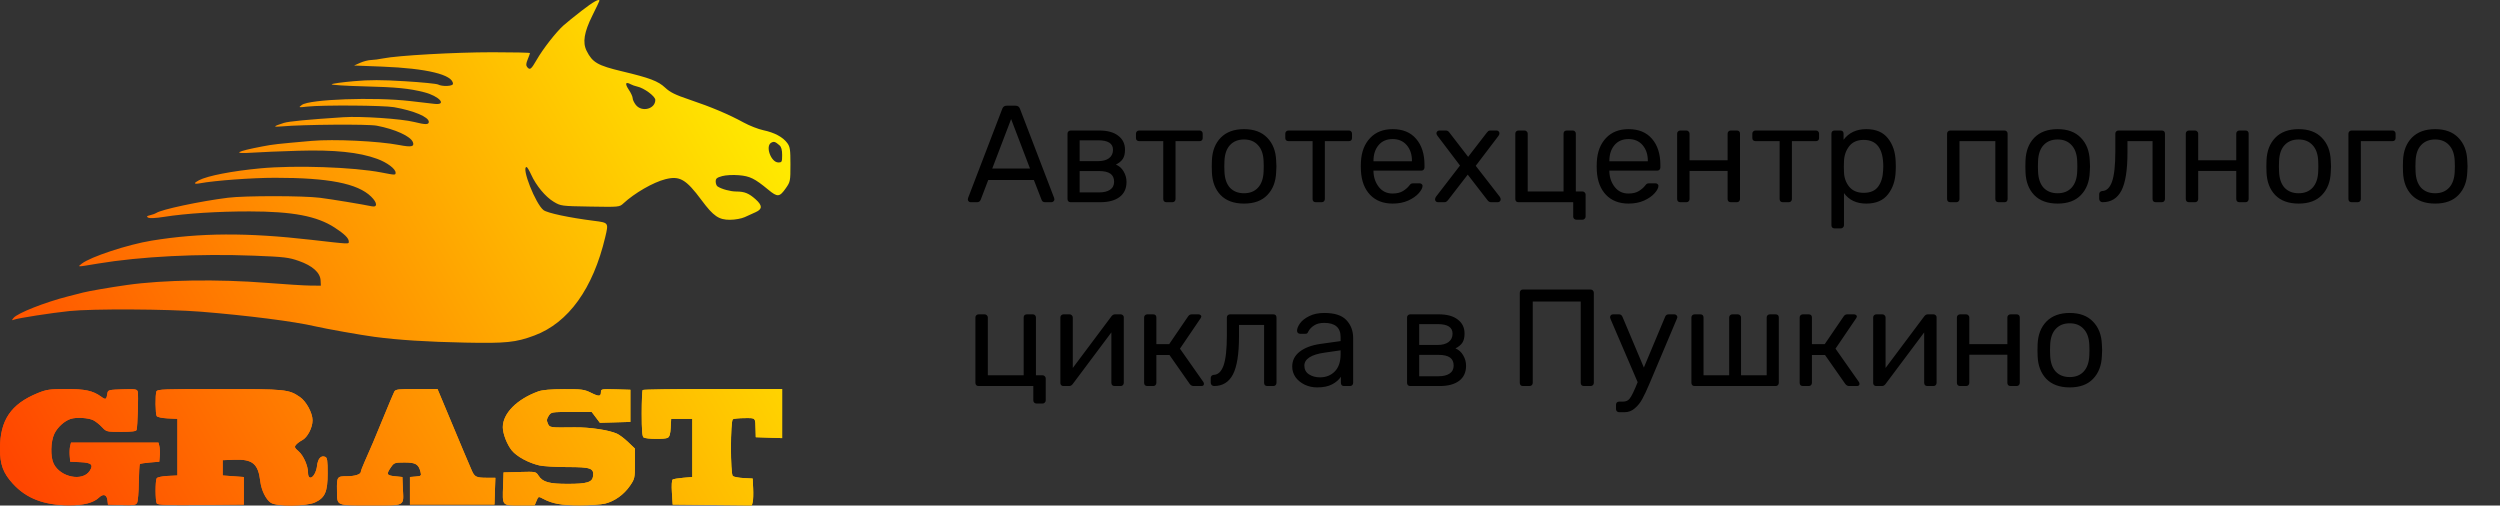 <?xml version="1.0" encoding="UTF-8"?> <svg xmlns="http://www.w3.org/2000/svg" width="272" height="55" viewBox="0 0 272 55" fill="none"><rect x="0" y="0" width="272" height="55" fill="#333333" stroke="none"/> <path d="M105.6 22C105.52 22 105.45 21.97 105.39 21.91C105.33 21.85 105.3 21.78 105.3 21.7L105.33 21.535L109.05 11.83C109.13 11.61 109.29 11.5 109.53 11.5H110.49C110.73 11.5 110.89 11.61 110.97 11.83L114.69 21.535L114.72 21.7C114.72 21.78 114.685 21.85 114.615 21.91C114.555 21.97 114.485 22 114.405 22H113.7C113.6 22 113.515 21.975 113.445 21.925C113.385 21.865 113.345 21.805 113.325 21.745L112.485 19.585H107.52L106.695 21.745C106.615 21.915 106.49 22 106.32 22H105.6ZM107.955 18.34H112.065L110.01 12.955L107.955 18.34ZM116.49 22C116.39 22 116.305 21.97 116.235 21.91C116.175 21.84 116.145 21.755 116.145 21.655V14.545C116.145 14.445 116.175 14.365 116.235 14.305C116.305 14.235 116.39 14.2 116.49 14.2H119.595C120.495 14.2 121.185 14.39 121.665 14.77C122.155 15.14 122.4 15.645 122.4 16.285C122.4 16.715 122.32 17.05 122.16 17.29C122 17.53 121.75 17.735 121.41 17.905C121.77 18.055 122.05 18.305 122.25 18.655C122.46 19.005 122.565 19.385 122.565 19.795C122.565 20.505 122.315 21.05 121.815 21.43C121.315 21.81 120.61 22 119.7 22H116.49ZM119.49 17.53C119.98 17.53 120.37 17.425 120.66 17.215C120.95 16.995 121.095 16.69 121.095 16.3C121.095 15.61 120.56 15.265 119.49 15.265H117.465V17.53H119.49ZM119.58 20.935C120.08 20.935 120.475 20.84 120.765 20.65C121.065 20.45 121.215 20.16 121.215 19.78C121.215 19.38 121.08 19.085 120.81 18.895C120.54 18.705 120.13 18.61 119.58 18.61H117.465V20.935H119.58ZM126.908 22C126.808 22 126.723 21.97 126.653 21.91C126.593 21.84 126.563 21.755 126.563 21.655V15.355H123.938C123.838 15.355 123.753 15.325 123.683 15.265C123.623 15.205 123.593 15.125 123.593 15.025V14.545C123.593 14.445 123.623 14.365 123.683 14.305C123.753 14.235 123.838 14.2 123.938 14.2H130.523C130.623 14.2 130.703 14.235 130.763 14.305C130.823 14.365 130.853 14.445 130.853 14.545V15.025C130.853 15.125 130.823 15.205 130.763 15.265C130.703 15.325 130.623 15.355 130.523 15.355H127.898V21.655C127.898 21.755 127.863 21.84 127.793 21.91C127.733 21.97 127.653 22 127.553 22H126.908ZM135.35 22.15C134.25 22.15 133.4 21.84 132.8 21.22C132.21 20.6 131.895 19.775 131.855 18.745L131.84 18.1L131.855 17.455C131.895 16.425 132.215 15.6 132.815 14.98C133.425 14.36 134.27 14.05 135.35 14.05C136.43 14.05 137.27 14.36 137.87 14.98C138.48 15.6 138.805 16.425 138.845 17.455C138.865 17.675 138.875 17.89 138.875 18.1C138.875 18.31 138.865 18.525 138.845 18.745C138.805 19.775 138.485 20.6 137.885 21.22C137.295 21.84 136.45 22.15 135.35 22.15ZM135.35 21.025C135.99 21.025 136.495 20.825 136.865 20.425C137.245 20.015 137.45 19.43 137.48 18.67C137.49 18.57 137.495 18.38 137.495 18.1C137.495 17.82 137.49 17.63 137.48 17.53C137.45 16.77 137.245 16.19 136.865 15.79C136.495 15.38 135.99 15.175 135.35 15.175C134.71 15.175 134.2 15.38 133.82 15.79C133.45 16.19 133.25 16.77 133.22 17.53L133.205 18.1L133.22 18.67C133.25 19.43 133.45 20.015 133.82 20.425C134.2 20.825 134.71 21.025 135.35 21.025ZM143.154 22C143.054 22 142.969 21.97 142.899 21.91C142.839 21.84 142.809 21.755 142.809 21.655V15.355H140.184C140.084 15.355 139.999 15.325 139.929 15.265C139.869 15.205 139.839 15.125 139.839 15.025V14.545C139.839 14.445 139.869 14.365 139.929 14.305C139.999 14.235 140.084 14.2 140.184 14.2H146.769C146.869 14.2 146.949 14.235 147.009 14.305C147.069 14.365 147.099 14.445 147.099 14.545V15.025C147.099 15.125 147.069 15.205 147.009 15.265C146.949 15.325 146.869 15.355 146.769 15.355H144.144V21.655C144.144 21.755 144.109 21.84 144.039 21.91C143.979 21.97 143.899 22 143.799 22H143.154ZM151.52 22.15C150.5 22.15 149.685 21.835 149.075 21.205C148.465 20.565 148.13 19.695 148.07 18.595L148.055 18.085L148.07 17.59C148.13 16.51 148.465 15.65 149.075 15.01C149.685 14.37 150.5 14.05 151.52 14.05C152.62 14.05 153.47 14.4 154.07 15.1C154.68 15.8 154.985 16.75 154.985 17.95V18.22C154.985 18.32 154.95 18.405 154.88 18.475C154.82 18.535 154.74 18.565 154.64 18.565H149.435V18.7C149.465 19.35 149.665 19.905 150.035 20.365C150.405 20.825 150.895 21.055 151.505 21.055C151.975 21.055 152.355 20.965 152.645 20.785C152.945 20.595 153.17 20.4 153.32 20.2C153.41 20.08 153.48 20.01 153.53 19.99C153.58 19.96 153.665 19.945 153.785 19.945H154.445C154.535 19.945 154.61 19.97 154.67 20.02C154.74 20.07 154.775 20.135 154.775 20.215C154.775 20.435 154.64 20.7 154.37 21.01C154.1 21.32 153.715 21.59 153.215 21.82C152.725 22.04 152.16 22.15 151.52 22.15ZM153.62 17.545V17.5C153.62 16.8 153.43 16.23 153.05 15.79C152.67 15.35 152.16 15.13 151.52 15.13C150.87 15.13 150.36 15.35 149.99 15.79C149.62 16.23 149.435 16.8 149.435 17.5V17.545H153.62ZM156.449 22C156.359 22 156.284 21.97 156.224 21.91C156.164 21.85 156.134 21.775 156.134 21.685C156.134 21.595 156.169 21.5 156.239 21.4L158.849 18.01L156.404 14.785C156.324 14.675 156.284 14.585 156.284 14.515C156.284 14.425 156.314 14.35 156.374 14.29C156.444 14.23 156.519 14.2 156.599 14.2H157.319C157.469 14.2 157.599 14.28 157.709 14.44L159.734 17.065L161.759 14.44C161.819 14.36 161.874 14.3 161.924 14.26C161.984 14.22 162.059 14.2 162.149 14.2H162.839C162.919 14.2 162.989 14.23 163.049 14.29C163.109 14.35 163.139 14.42 163.139 14.5C163.139 14.6 163.104 14.695 163.034 14.785L160.559 18.04L163.169 21.4C163.239 21.5 163.274 21.595 163.274 21.685C163.274 21.775 163.244 21.85 163.184 21.91C163.124 21.97 163.049 22 162.959 22H162.224C162.074 22 161.944 21.925 161.834 21.775L159.689 19L157.544 21.775C157.484 21.845 157.424 21.9 157.364 21.94C157.314 21.98 157.244 22 157.154 22H156.449ZM171.51 23.905C171.41 23.905 171.325 23.87 171.255 23.8C171.195 23.74 171.165 23.66 171.165 23.56V22H165.21C165.11 22 165.025 21.97 164.955 21.91C164.895 21.84 164.865 21.755 164.865 21.655V14.545C164.865 14.445 164.895 14.365 164.955 14.305C165.025 14.235 165.11 14.2 165.21 14.2H165.87C165.97 14.2 166.05 14.235 166.11 14.305C166.18 14.365 166.215 14.445 166.215 14.545V20.83H170.115V14.545C170.115 14.435 170.145 14.35 170.205 14.29C170.275 14.23 170.36 14.2 170.46 14.2H171.12C171.22 14.2 171.3 14.235 171.36 14.305C171.42 14.365 171.45 14.445 171.45 14.545V20.83H172.17C172.27 20.83 172.35 20.865 172.41 20.935C172.48 20.995 172.515 21.075 172.515 21.175V23.56C172.515 23.66 172.48 23.74 172.41 23.8C172.35 23.87 172.27 23.905 172.17 23.905H171.51ZM177.184 22.15C176.164 22.15 175.349 21.835 174.739 21.205C174.129 20.565 173.794 19.695 173.734 18.595L173.719 18.085L173.734 17.59C173.794 16.51 174.129 15.65 174.739 15.01C175.349 14.37 176.164 14.05 177.184 14.05C178.284 14.05 179.134 14.4 179.734 15.1C180.344 15.8 180.649 16.75 180.649 17.95V18.22C180.649 18.32 180.614 18.405 180.544 18.475C180.484 18.535 180.404 18.565 180.304 18.565H175.099V18.7C175.129 19.35 175.329 19.905 175.699 20.365C176.069 20.825 176.559 21.055 177.169 21.055C177.639 21.055 178.019 20.965 178.309 20.785C178.609 20.595 178.834 20.4 178.984 20.2C179.074 20.08 179.144 20.01 179.194 19.99C179.244 19.96 179.329 19.945 179.449 19.945H180.109C180.199 19.945 180.274 19.97 180.334 20.02C180.404 20.07 180.439 20.135 180.439 20.215C180.439 20.435 180.304 20.7 180.034 21.01C179.764 21.32 179.379 21.59 178.879 21.82C178.389 22.04 177.824 22.15 177.184 22.15ZM179.284 17.545V17.5C179.284 16.8 179.094 16.23 178.714 15.79C178.334 15.35 177.824 15.13 177.184 15.13C176.534 15.13 176.024 15.35 175.654 15.79C175.284 16.23 175.099 16.8 175.099 17.5V17.545H179.284ZM182.818 22C182.718 22 182.633 21.97 182.563 21.91C182.503 21.84 182.473 21.755 182.473 21.655V14.545C182.473 14.445 182.503 14.365 182.563 14.305C182.633 14.235 182.718 14.2 182.818 14.2H183.478C183.578 14.2 183.658 14.235 183.718 14.305C183.788 14.365 183.823 14.445 183.823 14.545V17.44H187.963V14.545C187.963 14.445 187.993 14.365 188.053 14.305C188.123 14.235 188.208 14.2 188.308 14.2H188.968C189.078 14.2 189.163 14.23 189.223 14.29C189.283 14.35 189.313 14.435 189.313 14.545V21.655C189.313 21.755 189.278 21.84 189.208 21.91C189.148 21.97 189.068 22 188.968 22H188.308C188.208 22 188.123 21.97 188.053 21.91C187.993 21.84 187.963 21.755 187.963 21.655V18.595H183.823V21.655C183.823 21.755 183.788 21.84 183.718 21.91C183.658 21.97 183.578 22 183.478 22H182.818ZM193.969 22C193.869 22 193.784 21.97 193.714 21.91C193.654 21.84 193.624 21.755 193.624 21.655V15.355H190.999C190.899 15.355 190.814 15.325 190.744 15.265C190.684 15.205 190.654 15.125 190.654 15.025V14.545C190.654 14.445 190.684 14.365 190.744 14.305C190.814 14.235 190.899 14.2 190.999 14.2H197.584C197.684 14.2 197.764 14.235 197.824 14.305C197.884 14.365 197.914 14.445 197.914 14.545V15.025C197.914 15.125 197.884 15.205 197.824 15.265C197.764 15.325 197.684 15.355 197.584 15.355H194.959V21.655C194.959 21.755 194.924 21.84 194.854 21.91C194.794 21.97 194.714 22 194.614 22H193.969ZM199.605 24.85C199.505 24.85 199.42 24.82 199.35 24.76C199.29 24.7 199.26 24.615 199.26 24.505V14.545C199.26 14.435 199.29 14.35 199.35 14.29C199.42 14.23 199.505 14.2 199.605 14.2H200.235C200.345 14.2 200.43 14.23 200.49 14.29C200.55 14.35 200.58 14.435 200.58 14.545V15.205C201.16 14.435 201.985 14.05 203.055 14.05C204.105 14.05 204.89 14.385 205.41 15.055C205.94 15.715 206.22 16.56 206.25 17.59C206.26 17.7 206.265 17.87 206.265 18.1C206.265 18.33 206.26 18.5 206.25 18.61C206.22 19.63 205.94 20.475 205.41 21.145C204.89 21.815 204.105 22.15 203.055 22.15C201.985 22.15 201.175 21.77 200.625 21.01V24.505C200.625 24.605 200.59 24.685 200.52 24.745C200.46 24.815 200.38 24.85 200.28 24.85H199.605ZM202.77 20.98C203.49 20.98 204.015 20.755 204.345 20.305C204.675 19.855 204.855 19.265 204.885 18.535C204.895 18.435 204.9 18.29 204.9 18.1C204.9 16.18 204.19 15.22 202.77 15.22C202.07 15.22 201.54 15.455 201.18 15.925C200.83 16.385 200.645 16.93 200.625 17.56C200.615 17.67 200.61 17.865 200.61 18.145C200.61 18.425 200.615 18.62 200.625 18.73C200.645 19.34 200.835 19.87 201.195 20.32C201.565 20.76 202.09 20.98 202.77 20.98ZM212.188 22C212.088 22 212.003 21.97 211.933 21.91C211.873 21.84 211.843 21.755 211.843 21.655V14.545C211.843 14.445 211.873 14.365 211.933 14.305C212.003 14.235 212.088 14.2 212.188 14.2H218.098C218.198 14.2 218.278 14.235 218.338 14.305C218.398 14.365 218.428 14.445 218.428 14.545V21.655C218.428 21.755 218.398 21.84 218.338 21.91C218.278 21.97 218.198 22 218.098 22H217.438C217.338 22 217.253 21.97 217.183 21.91C217.123 21.84 217.093 21.755 217.093 21.655V15.355H213.193V21.655C213.193 21.755 213.158 21.84 213.088 21.91C213.028 21.97 212.948 22 212.848 22H212.188ZM223.87 22.15C222.77 22.15 221.92 21.84 221.32 21.22C220.73 20.6 220.415 19.775 220.375 18.745L220.36 18.1L220.375 17.455C220.415 16.425 220.735 15.6 221.335 14.98C221.945 14.36 222.79 14.05 223.87 14.05C224.95 14.05 225.79 14.36 226.39 14.98C227 15.6 227.325 16.425 227.365 17.455C227.385 17.675 227.395 17.89 227.395 18.1C227.395 18.31 227.385 18.525 227.365 18.745C227.325 19.775 227.005 20.6 226.405 21.22C225.815 21.84 224.97 22.15 223.87 22.15ZM223.87 21.025C224.51 21.025 225.015 20.825 225.385 20.425C225.765 20.015 225.97 19.43 226 18.67C226.01 18.57 226.015 18.38 226.015 18.1C226.015 17.82 226.01 17.63 226 17.53C225.97 16.77 225.765 16.19 225.385 15.79C225.015 15.38 224.51 15.175 223.87 15.175C223.23 15.175 222.72 15.38 222.34 15.79C221.97 16.19 221.77 16.77 221.74 17.53L221.725 18.1L221.74 18.67C221.77 19.43 221.97 20.015 222.34 20.425C222.72 20.825 223.23 21.025 223.87 21.025ZM228.753 22C228.653 22 228.568 21.965 228.498 21.895C228.428 21.825 228.393 21.74 228.393 21.64V21.115C228.393 21.025 228.423 20.95 228.483 20.89C228.543 20.83 228.618 20.795 228.708 20.785C229.188 20.775 229.548 20.435 229.788 19.765C230.028 19.085 230.148 17.985 230.148 16.465V14.545C230.148 14.445 230.178 14.365 230.238 14.305C230.308 14.235 230.393 14.2 230.493 14.2H235.203C235.313 14.2 235.398 14.23 235.458 14.29C235.518 14.35 235.548 14.435 235.548 14.545V21.655C235.548 21.755 235.513 21.84 235.443 21.91C235.383 21.97 235.303 22 235.203 22H234.543C234.443 22 234.358 21.97 234.288 21.91C234.228 21.84 234.198 21.755 234.198 21.655V15.355H231.468V16.615C231.468 18.515 231.248 19.89 230.808 20.74C230.368 21.58 229.683 22 228.753 22ZM238.159 22C238.059 22 237.974 21.97 237.904 21.91C237.844 21.84 237.814 21.755 237.814 21.655V14.545C237.814 14.445 237.844 14.365 237.904 14.305C237.974 14.235 238.059 14.2 238.159 14.2H238.819C238.919 14.2 238.999 14.235 239.059 14.305C239.129 14.365 239.164 14.445 239.164 14.545V17.44H243.304V14.545C243.304 14.445 243.334 14.365 243.394 14.305C243.464 14.235 243.549 14.2 243.649 14.2H244.309C244.419 14.2 244.504 14.23 244.564 14.29C244.624 14.35 244.654 14.435 244.654 14.545V21.655C244.654 21.755 244.619 21.84 244.549 21.91C244.489 21.97 244.409 22 244.309 22H243.649C243.549 22 243.464 21.97 243.394 21.91C243.334 21.84 243.304 21.755 243.304 21.655V18.595H239.164V21.655C239.164 21.755 239.129 21.84 239.059 21.91C238.999 21.97 238.919 22 238.819 22H238.159ZM250.091 22.15C248.991 22.15 248.141 21.84 247.541 21.22C246.951 20.6 246.636 19.775 246.596 18.745L246.581 18.1L246.596 17.455C246.636 16.425 246.956 15.6 247.556 14.98C248.166 14.36 249.011 14.05 250.091 14.05C251.171 14.05 252.011 14.36 252.611 14.98C253.221 15.6 253.546 16.425 253.586 17.455C253.606 17.675 253.616 17.89 253.616 18.1C253.616 18.31 253.606 18.525 253.586 18.745C253.546 19.775 253.226 20.6 252.626 21.22C252.036 21.84 251.191 22.15 250.091 22.15ZM250.091 21.025C250.731 21.025 251.236 20.825 251.606 20.425C251.986 20.015 252.191 19.43 252.221 18.67C252.231 18.57 252.236 18.38 252.236 18.1C252.236 17.82 252.231 17.63 252.221 17.53C252.191 16.77 251.986 16.19 251.606 15.79C251.236 15.38 250.731 15.175 250.091 15.175C249.451 15.175 248.941 15.38 248.561 15.79C248.191 16.19 247.991 16.77 247.961 17.53L247.946 18.1L247.961 18.67C247.991 19.43 248.191 20.015 248.561 20.425C248.941 20.825 249.451 21.025 250.091 21.025ZM255.855 22C255.755 22 255.67 21.97 255.6 21.91C255.54 21.84 255.51 21.755 255.51 21.655V14.545C255.51 14.445 255.54 14.365 255.6 14.305C255.67 14.235 255.755 14.2 255.855 14.2H260.31C260.41 14.2 260.49 14.235 260.55 14.305C260.61 14.365 260.64 14.445 260.64 14.545V15.025C260.64 15.125 260.61 15.205 260.55 15.265C260.49 15.325 260.41 15.355 260.31 15.355H256.86V21.655C256.86 21.755 256.825 21.84 256.755 21.91C256.695 21.97 256.615 22 256.515 22H255.855ZM264.944 22.15C263.844 22.15 262.994 21.84 262.394 21.22C261.804 20.6 261.489 19.775 261.449 18.745L261.434 18.1L261.449 17.455C261.489 16.425 261.809 15.6 262.409 14.98C263.019 14.36 263.864 14.05 264.944 14.05C266.024 14.05 266.864 14.36 267.464 14.98C268.074 15.6 268.399 16.425 268.439 17.455C268.459 17.675 268.469 17.89 268.469 18.1C268.469 18.31 268.459 18.525 268.439 18.745C268.399 19.775 268.079 20.6 267.479 21.22C266.889 21.84 266.044 22.15 264.944 22.15ZM264.944 21.025C265.584 21.025 266.089 20.825 266.459 20.425C266.839 20.015 267.044 19.43 267.074 18.67C267.084 18.57 267.089 18.38 267.089 18.1C267.089 17.82 267.084 17.63 267.074 17.53C267.044 16.77 266.839 16.19 266.459 15.79C266.089 15.38 265.584 15.175 264.944 15.175C264.304 15.175 263.794 15.38 263.414 15.79C263.044 16.19 262.844 16.77 262.814 17.53L262.799 18.1L262.814 18.67C262.844 19.43 263.044 20.015 263.414 20.425C263.794 20.825 264.304 21.025 264.944 21.025ZM112.77 43.905C112.67 43.905 112.585 43.87 112.515 43.8C112.455 43.74 112.425 43.66 112.425 43.56V42H106.47C106.37 42 106.285 41.97 106.215 41.91C106.155 41.84 106.125 41.755 106.125 41.655V34.545C106.125 34.445 106.155 34.365 106.215 34.305C106.285 34.235 106.37 34.2 106.47 34.2H107.13C107.23 34.2 107.31 34.235 107.37 34.305C107.44 34.365 107.475 34.445 107.475 34.545V40.83H111.375V34.545C111.375 34.435 111.405 34.35 111.465 34.29C111.535 34.23 111.62 34.2 111.72 34.2H112.38C112.48 34.2 112.56 34.235 112.62 34.305C112.68 34.365 112.71 34.445 112.71 34.545V40.83H113.43C113.53 40.83 113.61 40.865 113.67 40.935C113.74 40.995 113.775 41.075 113.775 41.175V43.56C113.775 43.66 113.74 43.74 113.67 43.8C113.61 43.87 113.53 43.905 113.43 43.905H112.77ZM121.938 34.2C122.018 34.2 122.093 34.23 122.163 34.29C122.233 34.35 122.268 34.42 122.268 34.5V41.655C122.268 41.755 122.233 41.84 122.163 41.91C122.103 41.97 122.023 42 121.923 42H121.263C121.163 42 121.078 41.97 121.008 41.91C120.948 41.84 120.918 41.755 120.918 41.655V36.165L116.718 41.775C116.608 41.925 116.478 42 116.328 42H115.683C115.603 42 115.528 41.97 115.458 41.91C115.398 41.84 115.368 41.765 115.368 41.685V34.545C115.368 34.445 115.398 34.365 115.458 34.305C115.528 34.235 115.613 34.2 115.713 34.2H116.373C116.473 34.2 116.553 34.235 116.613 34.305C116.683 34.365 116.718 34.445 116.718 34.545V40.035L120.918 34.425C121.028 34.275 121.158 34.2 121.308 34.2H121.938ZM130.929 41.565C130.969 41.635 130.989 41.7 130.989 41.76C130.989 41.92 130.894 42 130.704 42H129.849C129.699 42 129.564 41.925 129.444 41.775L127.239 38.625H125.814V41.655C125.814 41.755 125.779 41.84 125.709 41.91C125.649 41.97 125.569 42 125.469 42H124.824C124.724 42 124.639 41.97 124.569 41.91C124.509 41.84 124.479 41.755 124.479 41.655V34.545C124.479 34.445 124.509 34.365 124.569 34.305C124.639 34.235 124.724 34.2 124.824 34.2H125.469C125.579 34.2 125.664 34.23 125.724 34.29C125.784 34.35 125.814 34.435 125.814 34.545V37.44H127.209L129.264 34.425C129.364 34.275 129.494 34.2 129.654 34.2H130.389C130.479 34.2 130.554 34.225 130.614 34.275C130.674 34.315 130.704 34.37 130.704 34.44C130.704 34.46 130.694 34.49 130.674 34.53C130.654 34.56 130.639 34.59 130.629 34.62L128.379 37.935L130.929 41.565ZM132.088 42C131.988 42 131.903 41.965 131.833 41.895C131.763 41.825 131.728 41.74 131.728 41.64V41.115C131.728 41.025 131.758 40.95 131.818 40.89C131.878 40.83 131.953 40.795 132.043 40.785C132.523 40.775 132.883 40.435 133.123 39.765C133.363 39.085 133.483 37.985 133.483 36.465V34.545C133.483 34.445 133.513 34.365 133.573 34.305C133.643 34.235 133.728 34.2 133.828 34.2H138.538C138.648 34.2 138.733 34.23 138.793 34.29C138.853 34.35 138.883 34.435 138.883 34.545V41.655C138.883 41.755 138.848 41.84 138.778 41.91C138.718 41.97 138.638 42 138.538 42H137.878C137.778 42 137.693 41.97 137.623 41.91C137.563 41.84 137.533 41.755 137.533 41.655V35.355H134.803V36.615C134.803 38.515 134.583 39.89 134.143 40.74C133.703 41.58 133.018 42 132.088 42ZM143.309 42.15C142.819 42.15 142.364 42.05 141.944 41.85C141.534 41.65 141.204 41.38 140.954 41.04C140.714 40.69 140.594 40.305 140.594 39.885C140.594 39.225 140.864 38.685 141.404 38.265C141.944 37.845 142.679 37.565 143.609 37.425L145.859 37.11V36.675C145.859 35.645 145.264 35.13 144.074 35.13C143.614 35.13 143.244 35.225 142.964 35.415C142.684 35.595 142.479 35.81 142.349 36.06C142.309 36.16 142.264 36.23 142.214 36.27C142.174 36.3 142.114 36.315 142.034 36.315H141.449C141.359 36.315 141.279 36.285 141.209 36.225C141.149 36.155 141.119 36.075 141.119 35.985C141.119 35.755 141.224 35.49 141.434 35.19C141.654 34.88 141.989 34.615 142.439 34.395C142.889 34.165 143.439 34.05 144.089 34.05C145.209 34.05 146.009 34.31 146.489 34.83C146.979 35.35 147.224 36 147.224 36.78V41.655C147.224 41.755 147.189 41.84 147.119 41.91C147.059 41.97 146.979 42 146.879 42H146.219C146.119 42 146.039 41.97 145.979 41.91C145.919 41.84 145.889 41.755 145.889 41.655V40.995C145.669 41.325 145.349 41.6 144.929 41.82C144.509 42.04 143.969 42.15 143.309 42.15ZM143.609 41.055C144.269 41.055 144.809 40.84 145.229 40.41C145.649 39.98 145.859 39.355 145.859 38.535V38.115L144.104 38.37C143.384 38.47 142.839 38.64 142.469 38.88C142.099 39.12 141.914 39.42 141.914 39.78C141.914 40.19 142.079 40.505 142.409 40.725C142.749 40.945 143.149 41.055 143.609 41.055ZM153.433 42C153.333 42 153.248 41.97 153.178 41.91C153.118 41.84 153.088 41.755 153.088 41.655V34.545C153.088 34.445 153.118 34.365 153.178 34.305C153.248 34.235 153.333 34.2 153.433 34.2H156.538C157.438 34.2 158.128 34.39 158.608 34.77C159.098 35.14 159.343 35.645 159.343 36.285C159.343 36.715 159.263 37.05 159.103 37.29C158.943 37.53 158.693 37.735 158.353 37.905C158.713 38.055 158.993 38.305 159.193 38.655C159.403 39.005 159.508 39.385 159.508 39.795C159.508 40.505 159.258 41.05 158.758 41.43C158.258 41.81 157.553 42 156.643 42H153.433ZM156.433 37.53C156.923 37.53 157.313 37.425 157.603 37.215C157.893 36.995 158.038 36.69 158.038 36.3C158.038 35.61 157.503 35.265 156.433 35.265H154.408V37.53H156.433ZM156.523 40.935C157.023 40.935 157.418 40.84 157.708 40.65C158.008 40.45 158.158 40.16 158.158 39.78C158.158 39.38 158.023 39.085 157.753 38.895C157.483 38.705 157.073 38.61 156.523 38.61H154.408V40.935H156.523ZM165.683 42C165.583 42 165.503 41.97 165.443 41.91C165.383 41.84 165.353 41.755 165.353 41.655V31.86C165.353 31.75 165.383 31.665 165.443 31.605C165.503 31.535 165.583 31.5 165.683 31.5H173.048C173.158 31.5 173.243 31.535 173.303 31.605C173.373 31.665 173.408 31.75 173.408 31.86V41.655C173.408 41.755 173.373 41.84 173.303 41.91C173.233 41.97 173.148 42 173.048 42H172.328C172.228 42 172.143 41.97 172.073 41.91C172.013 41.84 171.983 41.755 171.983 41.655V32.805H166.763V41.655C166.763 41.755 166.728 41.84 166.658 41.91C166.588 41.97 166.503 42 166.403 42H165.683ZM182.182 34.2C182.262 34.2 182.332 34.23 182.392 34.29C182.462 34.35 182.497 34.42 182.497 34.5C182.497 34.54 182.467 34.63 182.407 34.77L179.557 41.52L179.422 41.835C179.152 42.475 178.907 42.995 178.687 43.395C178.477 43.795 178.207 44.135 177.877 44.415C177.557 44.705 177.177 44.85 176.737 44.85H176.167C176.067 44.85 175.982 44.815 175.912 44.745C175.852 44.685 175.822 44.605 175.822 44.505V44.04C175.822 43.94 175.852 43.855 175.912 43.785C175.982 43.725 176.067 43.695 176.167 43.695H176.557C176.777 43.695 176.957 43.65 177.097 43.56C177.237 43.47 177.362 43.325 177.472 43.125C177.592 42.925 177.742 42.615 177.922 42.195L178.177 41.58L175.252 34.77C175.202 34.64 175.177 34.555 175.177 34.515C175.177 34.425 175.207 34.35 175.267 34.29C175.327 34.23 175.402 34.2 175.492 34.2H176.152C176.312 34.2 176.432 34.28 176.512 34.44L178.852 39.99L181.177 34.44C181.247 34.28 181.372 34.2 181.552 34.2H182.182ZM184.37 42C184.27 42 184.185 41.97 184.115 41.91C184.055 41.84 184.025 41.755 184.025 41.655V34.545C184.025 34.445 184.055 34.365 184.115 34.305C184.185 34.235 184.27 34.2 184.37 34.2H185C185.11 34.2 185.195 34.23 185.255 34.29C185.315 34.35 185.345 34.435 185.345 34.545V40.83H188.135V34.545C188.135 34.445 188.165 34.365 188.225 34.305C188.295 34.235 188.38 34.2 188.48 34.2H189.08C189.18 34.2 189.26 34.235 189.32 34.305C189.39 34.365 189.425 34.445 189.425 34.545V40.83H192.215V34.545C192.215 34.445 192.245 34.365 192.305 34.305C192.375 34.235 192.46 34.2 192.56 34.2H193.19C193.3 34.2 193.385 34.23 193.445 34.29C193.505 34.35 193.535 34.435 193.535 34.545V41.655C193.535 41.755 193.5 41.84 193.43 41.91C193.37 41.97 193.29 42 193.19 42H184.37ZM202.253 41.565C202.293 41.635 202.313 41.7 202.313 41.76C202.313 41.92 202.218 42 202.028 42H201.173C201.023 42 200.888 41.925 200.768 41.775L198.563 38.625H197.138V41.655C197.138 41.755 197.103 41.84 197.033 41.91C196.973 41.97 196.893 42 196.793 42H196.148C196.048 42 195.963 41.97 195.893 41.91C195.833 41.84 195.803 41.755 195.803 41.655V34.545C195.803 34.445 195.833 34.365 195.893 34.305C195.963 34.235 196.048 34.2 196.148 34.2H196.793C196.903 34.2 196.988 34.23 197.048 34.29C197.108 34.35 197.138 34.435 197.138 34.545V37.44H198.533L200.588 34.425C200.688 34.275 200.818 34.2 200.978 34.2H201.713C201.803 34.2 201.878 34.225 201.938 34.275C201.998 34.315 202.028 34.37 202.028 34.44C202.028 34.46 202.018 34.49 201.998 34.53C201.978 34.56 201.963 34.59 201.953 34.62L199.703 37.935L202.253 41.565ZM210.371 34.2C210.451 34.2 210.526 34.23 210.596 34.29C210.666 34.35 210.701 34.42 210.701 34.5V41.655C210.701 41.755 210.666 41.84 210.596 41.91C210.536 41.97 210.456 42 210.356 42H209.696C209.596 42 209.511 41.97 209.441 41.91C209.381 41.84 209.351 41.755 209.351 41.655V36.165L205.151 41.775C205.041 41.925 204.911 42 204.761 42H204.116C204.036 42 203.961 41.97 203.891 41.91C203.831 41.84 203.801 41.765 203.801 41.685V34.545C203.801 34.445 203.831 34.365 203.891 34.305C203.961 34.235 204.046 34.2 204.146 34.2H204.806C204.906 34.2 204.986 34.235 205.046 34.305C205.116 34.365 205.151 34.445 205.151 34.545V40.035L209.351 34.425C209.461 34.275 209.591 34.2 209.741 34.2H210.371ZM213.257 42C213.157 42 213.072 41.97 213.002 41.91C212.942 41.84 212.912 41.755 212.912 41.655V34.545C212.912 34.445 212.942 34.365 213.002 34.305C213.072 34.235 213.157 34.2 213.257 34.2H213.917C214.017 34.2 214.097 34.235 214.157 34.305C214.227 34.365 214.262 34.445 214.262 34.545V37.44H218.402V34.545C218.402 34.445 218.432 34.365 218.492 34.305C218.562 34.235 218.647 34.2 218.747 34.2H219.407C219.517 34.2 219.602 34.23 219.662 34.29C219.722 34.35 219.752 34.435 219.752 34.545V41.655C219.752 41.755 219.717 41.84 219.647 41.91C219.587 41.97 219.507 42 219.407 42H218.747C218.647 42 218.562 41.97 218.492 41.91C218.432 41.84 218.402 41.755 218.402 41.655V38.595H214.262V41.655C214.262 41.755 214.227 41.84 214.157 41.91C214.097 41.97 214.017 42 213.917 42H213.257ZM225.188 42.15C224.088 42.15 223.238 41.84 222.638 41.22C222.048 40.6 221.733 39.775 221.693 38.745L221.678 38.1L221.693 37.455C221.733 36.425 222.053 35.6 222.653 34.98C223.263 34.36 224.108 34.05 225.188 34.05C226.268 34.05 227.108 34.36 227.708 34.98C228.318 35.6 228.643 36.425 228.683 37.455C228.703 37.675 228.713 37.89 228.713 38.1C228.713 38.31 228.703 38.525 228.683 38.745C228.643 39.775 228.323 40.6 227.723 41.22C227.133 41.84 226.288 42.15 225.188 42.15ZM225.188 41.025C225.828 41.025 226.333 40.825 226.703 40.425C227.083 40.015 227.288 39.43 227.318 38.67C227.328 38.57 227.333 38.38 227.333 38.1C227.333 37.82 227.328 37.63 227.318 37.53C227.288 36.77 227.083 36.19 226.703 35.79C226.333 35.38 225.828 35.175 225.188 35.175C224.548 35.175 224.038 35.38 223.658 35.79C223.288 36.19 223.088 36.77 223.058 37.53L223.043 38.1L223.058 38.67C223.088 39.43 223.288 40.015 223.658 40.425C224.038 40.825 224.548 41.025 225.188 41.025Z" fill="black"></path> <path fill-rule="evenodd" clip-rule="evenodd" d="M63.299 1.157C62.494 1.781 61.592 2.51 61.296 2.778C60.485 3.51 59.086 5.303 58.41 6.476C57.782 7.565 57.657 7.662 57.352 7.29C57.213 7.119 57.228 6.914 57.414 6.462C57.55 6.132 57.662 5.822 57.662 5.773C57.662 5.724 55.814 5.685 53.556 5.685C49.513 5.685 43.218 6.04 41.677 6.356C41.243 6.445 40.652 6.523 40.363 6.53C40.074 6.536 39.542 6.674 39.18 6.836L38.523 7.129L41.562 7.247C46.447 7.437 49.283 8.126 49.283 9.124C49.283 9.387 48.112 9.438 47.664 9.195C47.508 9.11 45.888 8.95 44.064 8.839C41.489 8.682 40.241 8.681 38.485 8.834C37.241 8.943 36.163 9.093 36.088 9.168C36.014 9.243 37.604 9.346 39.62 9.395C43.126 9.481 44.532 9.62 46.162 10.039C47.8 10.46 48.681 11.462 47.271 11.301C46.887 11.257 45.685 11.118 44.601 10.992C40.715 10.542 33.681 10.796 32.838 11.417C32.452 11.703 32.463 11.706 33.434 11.598C35.093 11.416 41.736 11.461 42.876 11.663C45.033 12.045 46.655 12.73 46.655 13.26C46.655 13.575 46.285 13.578 45.066 13.271C43.687 12.924 39.292 12.628 37.373 12.753C33.467 13.007 31.421 13.203 30.884 13.373C29.705 13.747 29.643 13.843 30.637 13.754C32.967 13.545 40.03 13.491 40.987 13.674C42.998 14.059 44.679 14.825 44.923 15.469C45.109 15.96 44.755 16.035 43.433 15.78C41.182 15.348 36.314 15.117 33.908 15.328C30.042 15.668 29.761 15.7 28.552 15.93C25.671 16.478 25.198 16.766 27.434 16.611C28.292 16.552 30.55 16.457 32.451 16.401C36.373 16.284 39.075 16.562 41.036 17.283C42.123 17.683 43.041 18.372 43.041 18.789C43.041 19.061 43.014 19.061 41.502 18.767C38.467 18.179 32.129 17.961 28.337 18.315C25.294 18.599 22.573 19.126 21.643 19.613C21.038 19.929 21.073 20.067 21.725 19.947C23.388 19.64 27.401 19.345 29.922 19.343C35.742 19.339 38.902 19.956 40.371 21.385C41.057 22.052 41.098 22.584 40.453 22.447C39.429 22.231 36.129 21.687 34.818 21.519C33.023 21.289 26.63 21.285 24.805 21.513C21.784 21.89 17.523 22.797 17.002 23.173C16.912 23.238 16.617 23.345 16.347 23.411C15.953 23.507 15.908 23.559 16.117 23.678C16.276 23.768 16.951 23.736 17.84 23.596C20.224 23.22 23.688 22.999 27.148 23.002C31.848 23.006 34.472 23.505 36.41 24.761C37.475 25.452 37.948 25.917 37.948 26.274C37.948 26.571 38.135 26.58 33.841 26.089C26.888 25.294 21.788 25.32 16.509 26.179C13.907 26.602 9.831 27.946 8.889 28.69C8.411 29.068 8.307 29.069 10.643 28.679C15.296 27.904 21.624 27.583 27.639 27.818C30.939 27.948 31.417 28.004 32.52 28.393C34.008 28.917 34.842 29.667 34.882 30.516L34.909 31.082L33.759 31.071C33.126 31.066 31.019 30.935 29.077 30.78C23.728 30.355 17.769 30.444 13.799 31.009C11.982 31.267 9.69 31.661 9.034 31.829C8.718 31.91 7.979 32.099 7.392 32.249C4.873 32.891 1.89 34.072 1.472 34.592C1.255 34.862 1.26 34.88 1.53 34.778C1.973 34.609 5.583 34.049 7.556 33.842C10.045 33.581 18.269 33.622 21.848 33.912C26.931 34.324 32.008 34.972 34.252 35.496C35.429 35.77 39.311 36.46 40.741 36.649C43.375 36.997 46.413 37.19 50.597 37.276C55.059 37.367 56.122 37.258 58.144 36.502C61.855 35.113 64.525 31.403 65.852 25.792C66.224 24.221 66.229 24.229 64.602 24.023C61.928 23.684 59.56 23.181 59.14 22.863C58.274 22.209 56.685 18.175 57.293 18.175C57.361 18.175 57.584 18.545 57.789 18.997C58.331 20.195 59.35 21.421 60.246 21.955C61.02 22.416 61.066 22.422 64.21 22.476C67.376 22.531 67.394 22.529 67.825 22.13C69.048 20.999 71.074 19.832 72.397 19.498C73.953 19.105 74.635 19.5 76.328 21.777C77.623 23.52 78.208 23.922 79.429 23.913C79.991 23.909 80.679 23.783 81.031 23.622C81.369 23.465 81.905 23.222 82.222 23.08C82.965 22.747 82.96 22.352 82.203 21.678C81.474 21.029 81.005 20.84 80.116 20.837C79.466 20.835 78.527 20.582 78.073 20.287C77.961 20.214 77.868 19.974 77.868 19.754C77.868 19.424 77.991 19.32 78.566 19.162C78.967 19.051 79.74 19.009 80.381 19.063C81.594 19.164 82.103 19.414 83.585 20.638C84.601 21.477 84.812 21.457 85.507 20.463C85.984 19.78 86 19.696 86 17.896C86 16.267 85.957 15.975 85.656 15.564C85.183 14.917 84.26 14.421 83.064 14.171C82.51 14.055 81.54 13.676 80.907 13.329C79.308 12.452 77.371 11.633 75.043 10.85C73.468 10.32 72.918 10.05 72.371 9.539C71.606 8.824 70.705 8.482 67.683 7.761C65.027 7.128 64.457 6.799 63.824 5.532C63.368 4.621 63.55 3.506 64.449 1.694C64.872 0.843 65.219 0.118 65.219 0.084C65.219 -0.184 64.541 0.194 63.299 1.157ZM68.63 9.172C68.787 9.258 69.1 9.367 69.326 9.415C70.077 9.574 71.297 10.475 71.297 10.872C71.297 11.866 69.818 12.239 69.173 11.408C68.986 11.166 68.833 10.84 68.833 10.682C68.833 10.524 68.654 10.127 68.436 9.802C67.963 9.095 68.039 8.848 68.63 9.172ZM84.809 15.811C85.009 15.986 85.097 16.306 85.097 16.869C85.097 17.619 85.068 17.675 84.683 17.675C83.889 17.675 83.244 15.906 83.902 15.532C84.202 15.362 84.343 15.406 84.809 15.811ZM4.106 42.77C1.183 43.965 0.002 45.709 3.78658e-06 48.83C-0.001 50.541 0.339 51.464 1.402 52.627C2.863 54.227 4.775 54.964 7.494 54.974C9.118 54.981 10.171 54.708 10.787 54.121C11.243 53.687 11.623 53.816 11.692 54.429L11.745 54.897L13.256 54.945C14.568 54.986 14.787 54.954 14.921 54.695C15.007 54.532 15.088 53.538 15.103 52.488C15.118 51.438 15.169 50.538 15.217 50.489C15.265 50.441 15.76 50.363 16.317 50.317L17.331 50.234L17.383 49.584C17.412 49.226 17.392 48.758 17.339 48.543L17.242 48.152H12.484H7.726L7.63 48.543C7.577 48.758 7.557 49.226 7.585 49.584L7.638 50.234L8.732 50.283C9.955 50.338 10.194 50.559 9.758 51.234C8.994 52.417 6.569 51.934 5.841 50.454C5.47 49.701 5.507 48.045 5.913 47.193C6.255 46.476 7.023 45.781 7.71 45.569C8.343 45.374 9.652 45.459 10.168 45.729C10.427 45.864 10.85 46.203 11.109 46.481C11.571 46.977 11.61 46.986 13.187 46.986C14.328 46.986 14.814 46.926 14.861 46.778C14.97 46.436 15.076 42.968 14.989 42.627C14.915 42.341 14.761 42.316 13.328 42.359C11.895 42.402 11.744 42.438 11.696 42.74C11.577 43.493 11.521 43.528 11.017 43.164C10.104 42.505 9.265 42.323 7.166 42.328C5.403 42.332 5.051 42.383 4.106 42.77ZM17.02 42.587C16.878 42.962 16.901 45.033 17.05 45.27C17.12 45.382 17.644 45.492 18.238 45.52L19.302 45.571V48.652V51.733L18.238 51.783C17.644 51.812 17.12 51.922 17.05 52.033C16.884 52.298 16.889 54.507 17.057 54.775C17.16 54.939 18.233 54.976 21.86 54.941L26.53 54.897V53.398V51.9L25.38 51.816L24.23 51.733V50.9V50.068L25.498 50.019C27.475 49.943 28.091 50.454 28.319 52.358C28.437 53.344 28.928 54.344 29.472 54.705C30.095 55.119 33.34 55.09 34.267 54.663C35.365 54.158 35.648 53.51 35.648 51.5C35.648 50.087 35.604 49.79 35.379 49.703C34.914 49.522 34.585 49.895 34.49 50.711C34.355 51.874 33.512 52.477 33.512 51.411C33.512 50.687 33.019 49.568 32.5 49.117C32.053 48.728 32.012 48.63 32.201 48.398C32.322 48.251 32.629 48.021 32.883 47.888C33.457 47.587 34.005 46.531 34.005 45.725C34.005 44.938 33.322 43.673 32.646 43.208C31.406 42.357 31.123 42.328 23.878 42.326C17.865 42.324 17.108 42.352 17.02 42.587ZM42.898 42.615C42.814 42.775 42.285 44.03 41.722 45.404C40.71 47.879 40.413 48.577 39.654 50.28C39.438 50.764 39.262 51.23 39.262 51.315C39.262 51.609 38.627 51.816 37.723 51.816C36.675 51.816 36.638 51.871 36.664 53.398C36.692 55.071 36.482 54.98 40.333 54.98C44.218 54.98 43.918 55.145 43.829 53.062L43.78 51.9L42.958 51.816C42.052 51.724 42.002 51.593 42.569 50.787C42.875 50.351 42.978 50.317 44.012 50.317C45.226 50.317 45.547 50.507 45.754 51.347C45.857 51.769 45.827 51.797 45.232 51.847L44.601 51.9V53.398V54.897H49.201H53.801L53.848 53.44L53.896 51.983H52.999C51.817 51.983 51.629 51.892 51.324 51.173C51.182 50.84 50.969 50.342 50.849 50.068C50.73 49.793 50.523 49.306 50.389 48.985C50.255 48.664 49.573 47.035 48.873 45.363L47.601 42.323H45.326C43.329 42.323 43.033 42.359 42.898 42.615ZM58.565 42.586C56.24 43.431 54.705 44.979 54.705 46.478C54.705 47.186 55.162 48.366 55.688 49.013C56.22 49.668 57.497 50.361 58.679 50.637C59.103 50.736 60.484 50.817 61.747 50.817C64.274 50.817 64.627 50.941 64.529 51.792C64.451 52.467 63.888 52.644 61.804 52.646C59.74 52.649 59.048 52.456 58.591 51.75C58.306 51.309 58.292 51.306 56.545 51.353L54.787 51.4L54.738 52.815C54.661 55.073 54.585 54.98 56.523 54.98H58.17L58.375 54.487C58.577 54.001 58.587 53.998 59.065 54.254C60.096 54.806 61.036 54.977 63.051 54.979C64.163 54.98 65.42 54.894 65.844 54.788C66.88 54.529 67.888 53.806 68.541 52.852C69.059 52.094 69.079 52.007 69.079 50.436V48.807L68.34 48.101C67.933 47.713 67.386 47.3 67.125 47.184C66.229 46.785 64.151 46.475 62.508 46.496C59.795 46.53 59.81 46.532 59.606 46.077C59.459 45.749 59.477 45.584 59.696 45.245C59.966 44.826 59.994 44.822 62.175 44.822H64.38L64.823 45.41L65.266 45.998L66.926 45.951L68.586 45.904V44.155V42.407L66.984 42.359C65.483 42.314 65.383 42.332 65.383 42.641C65.383 43.152 65.178 43.17 64.304 42.736C63.571 42.372 63.29 42.334 61.358 42.34C59.933 42.345 59.004 42.426 58.565 42.586ZM69.928 42.434C69.868 42.495 69.818 43.653 69.818 45.006C69.818 46.795 69.874 47.502 70.024 47.595C70.32 47.781 72.314 47.81 72.644 47.633C72.847 47.524 72.937 47.222 72.972 46.527L73.022 45.571H74.172H75.322V48.735V51.9L74.336 51.983C73.794 52.029 73.276 52.116 73.186 52.175C73.088 52.24 73.055 52.807 73.104 53.59L73.186 54.897L77.495 54.942L81.803 54.986L81.898 54.603C81.95 54.393 81.97 53.736 81.943 53.143L81.893 52.066L80.913 52.015C80.374 51.987 79.842 51.888 79.731 51.794C79.458 51.564 79.461 45.794 79.735 45.615C79.838 45.548 80.421 45.492 81.031 45.49C82.255 45.487 82.175 45.397 82.21 46.82L82.229 47.569L83.663 47.617L85.097 47.666V44.995V42.323H77.567C73.426 42.323 69.988 42.373 69.928 42.434ZM28.255 45.821C28.436 46.004 28.584 46.304 28.584 46.487C28.584 46.67 28.436 46.97 28.255 47.153C27.967 47.445 27.708 47.486 26.137 47.486C24.193 47.486 24.148 47.464 24.148 46.487C24.148 45.51 24.193 45.488 26.137 45.488C27.708 45.488 27.967 45.529 28.255 45.821ZM44.459 48.097C44.744 48.788 44.648 48.985 44.026 48.985C43.497 48.985 43.261 48.74 43.497 48.436C43.582 48.326 43.702 48.026 43.762 47.771C43.895 47.207 44.139 47.321 44.459 48.097Z" fill="url(#paint0_linear_215_12548)"></path> <path d="M3.78658e-06 48.83C0.002 45.709 1.183 43.965 4.106 42.77C5.051 42.383 5.403 42.332 7.166 42.328C9.265 42.323 10.104 42.505 11.017 43.164C11.521 43.528 11.577 43.493 11.696 42.74C11.744 42.438 11.895 42.402 13.328 42.359C14.761 42.316 14.915 42.341 14.989 42.627C15.076 42.968 14.97 46.436 14.861 46.778C14.814 46.926 14.328 46.986 13.187 46.986C11.61 46.986 11.571 46.977 11.109 46.481C10.85 46.203 10.427 45.864 10.168 45.729C9.652 45.459 8.343 45.374 7.71 45.569C7.023 45.781 6.255 46.476 5.913 47.193C5.507 48.045 5.47 49.701 5.841 50.454C6.569 51.934 8.994 52.417 9.758 51.234C10.194 50.559 9.955 50.338 8.732 50.283L7.638 50.234L7.585 49.584C7.557 49.226 7.577 48.758 7.63 48.543L7.726 48.152H12.484H17.242L17.339 48.543C17.392 48.758 17.412 49.226 17.383 49.584L17.331 50.234L16.317 50.317C15.76 50.363 15.265 50.441 15.217 50.489C15.169 50.538 15.118 51.438 15.103 52.488C15.088 53.538 15.007 54.532 14.921 54.695C14.787 54.954 14.568 54.986 13.256 54.945L11.745 54.897L11.692 54.429C11.623 53.816 11.243 53.687 10.787 54.121C10.171 54.708 9.118 54.981 7.494 54.974C4.775 54.964 2.863 54.227 1.402 52.627C0.339 51.464 -0.001 50.541 3.78658e-06 48.83Z" fill="url(#paint1_linear_215_12548)"></path> <path d="M17.05 45.27C16.901 45.033 16.878 42.962 17.02 42.587C17.108 42.352 17.865 42.324 23.878 42.326C31.123 42.328 31.406 42.357 32.646 43.208C33.322 43.673 34.005 44.938 34.005 45.725C34.005 46.531 33.457 47.587 32.883 47.888C32.629 48.021 32.322 48.251 32.201 48.398C32.012 48.63 32.053 48.728 32.5 49.117C33.019 49.568 33.512 50.687 33.512 51.411C33.512 52.477 34.355 51.874 34.49 50.711C34.585 49.895 34.914 49.522 35.379 49.703C35.604 49.79 35.648 50.087 35.648 51.5C35.648 53.51 35.365 54.158 34.267 54.663C33.34 55.09 30.095 55.119 29.472 54.705C28.928 54.344 28.437 53.344 28.319 52.358C28.091 50.454 27.475 49.943 25.498 50.019L24.23 50.068V50.9V51.733L25.38 51.816L26.53 51.9V53.398V54.897L21.86 54.941C18.233 54.976 17.16 54.939 17.057 54.775C16.889 54.507 16.884 52.298 17.05 52.033C17.12 51.922 17.644 51.812 18.238 51.783L19.302 51.733V48.652V45.571L18.238 45.52C17.644 45.492 17.12 45.382 17.05 45.27Z" fill="url(#paint2_linear_215_12548)"></path> <path d="M41.722 45.404C42.285 44.03 42.814 42.775 42.898 42.615C43.033 42.359 43.329 42.323 45.326 42.323H47.601L48.873 45.363L50.389 48.985C50.523 49.306 50.73 49.793 50.849 50.068C50.969 50.342 51.182 50.84 51.324 51.173C51.629 51.892 51.817 51.983 52.999 51.983H53.896L53.848 53.44L53.801 54.897H49.201H44.601V53.398V51.9L45.232 51.847C45.827 51.797 45.857 51.769 45.754 51.347C45.547 50.507 45.226 50.317 44.012 50.317C42.978 50.317 42.875 50.351 42.569 50.787C42.002 51.593 42.052 51.724 42.958 51.816L43.78 51.9L43.829 53.062C43.918 55.145 44.218 54.98 40.333 54.98C36.482 54.98 36.692 55.071 36.664 53.398C36.638 51.871 36.675 51.816 37.723 51.816C38.627 51.816 39.262 51.609 39.262 51.315C39.262 51.23 39.438 50.764 39.654 50.28C40.413 48.577 40.71 47.879 41.722 45.404Z" fill="url(#paint3_linear_215_12548)"></path> <path d="M54.705 46.478C54.705 44.979 56.24 43.431 58.565 42.586C59.004 42.426 59.933 42.345 61.358 42.34C63.29 42.334 63.571 42.372 64.304 42.736C65.178 43.17 65.383 43.152 65.383 42.641C65.383 42.332 65.483 42.314 66.984 42.359L68.586 42.407V44.155V45.904L66.926 45.951L65.266 45.998L64.823 45.41L64.38 44.822H62.175C59.994 44.822 59.966 44.826 59.696 45.245C59.477 45.584 59.459 45.749 59.606 46.077C59.81 46.532 59.795 46.53 62.508 46.496C64.151 46.475 66.229 46.785 67.125 47.184C67.386 47.3 67.933 47.713 68.34 48.101L69.079 48.807V50.436C69.079 52.007 69.059 52.094 68.541 52.852C67.888 53.806 66.88 54.529 65.844 54.788C65.42 54.894 64.163 54.98 63.051 54.979C61.036 54.977 60.096 54.806 59.065 54.254C58.587 53.998 58.577 54.001 58.375 54.487L58.17 54.98H56.523C54.585 54.98 54.661 55.073 54.738 52.815L54.787 51.4L56.545 51.353C58.292 51.306 58.306 51.309 58.591 51.75C59.048 52.456 59.74 52.649 61.804 52.646C63.888 52.644 64.451 52.467 64.529 51.792C64.627 50.941 64.274 50.817 61.747 50.817C60.484 50.817 59.103 50.736 58.679 50.637C57.497 50.361 56.22 49.668 55.688 49.013C55.162 48.366 54.705 47.186 54.705 46.478Z" fill="url(#paint4_linear_215_12548)"></path> <path d="M69.818 45.006C69.818 43.653 69.868 42.495 69.928 42.434C69.988 42.373 73.426 42.323 77.567 42.323H85.097V44.995V47.666L83.663 47.617L82.229 47.569L82.21 46.82C82.175 45.397 82.255 45.487 81.031 45.49C80.421 45.492 79.838 45.548 79.735 45.615C79.461 45.794 79.458 51.564 79.731 51.794C79.842 51.888 80.374 51.987 80.913 52.015L81.893 52.066L81.943 53.143C81.97 53.736 81.95 54.393 81.898 54.603L81.803 54.986L77.495 54.942L73.186 54.897L73.104 53.59C73.055 52.807 73.088 52.24 73.186 52.175C73.276 52.116 73.794 52.029 74.336 51.983L75.322 51.9V48.735V45.571H74.172H73.022L72.972 46.527C72.937 47.222 72.847 47.524 72.644 47.633C72.314 47.81 70.32 47.781 70.024 47.595C69.874 47.502 69.818 46.795 69.818 45.006Z" fill="url(#paint5_linear_215_12548)"></path> <defs> <linearGradient id="paint0_linear_215_12548" x1="86" y1="8.37" x2="3.543" y2="54.929" gradientUnits="userSpaceOnUse"> <stop stop-color="#FFF300"></stop> <stop offset="1" stop-color="#FF4600"></stop> </linearGradient> <linearGradient id="paint1_linear_215_12548" x1="86" y1="8.37" x2="3.543" y2="54.929" gradientUnits="userSpaceOnUse"> <stop stop-color="#FFF300"></stop> <stop offset="1" stop-color="#FF4600"></stop> </linearGradient> <linearGradient id="paint2_linear_215_12548" x1="86" y1="8.37" x2="3.543" y2="54.929" gradientUnits="userSpaceOnUse"> <stop stop-color="#FFF300"></stop> <stop offset="1" stop-color="#FF4600"></stop> </linearGradient> <linearGradient id="paint3_linear_215_12548" x1="86" y1="8.37" x2="3.543" y2="54.929" gradientUnits="userSpaceOnUse"> <stop stop-color="#FFF300"></stop> <stop offset="1" stop-color="#FF4600"></stop> </linearGradient> <linearGradient id="paint4_linear_215_12548" x1="86" y1="8.37" x2="3.543" y2="54.929" gradientUnits="userSpaceOnUse"> <stop stop-color="#FFF300"></stop> <stop offset="1" stop-color="#FF4600"></stop> </linearGradient> <linearGradient id="paint5_linear_215_12548" x1="86" y1="8.37" x2="3.543" y2="54.929" gradientUnits="userSpaceOnUse"> <stop stop-color="#FFF300"></stop> <stop offset="1" stop-color="#FF4600"></stop> </linearGradient> </defs> </svg> 
